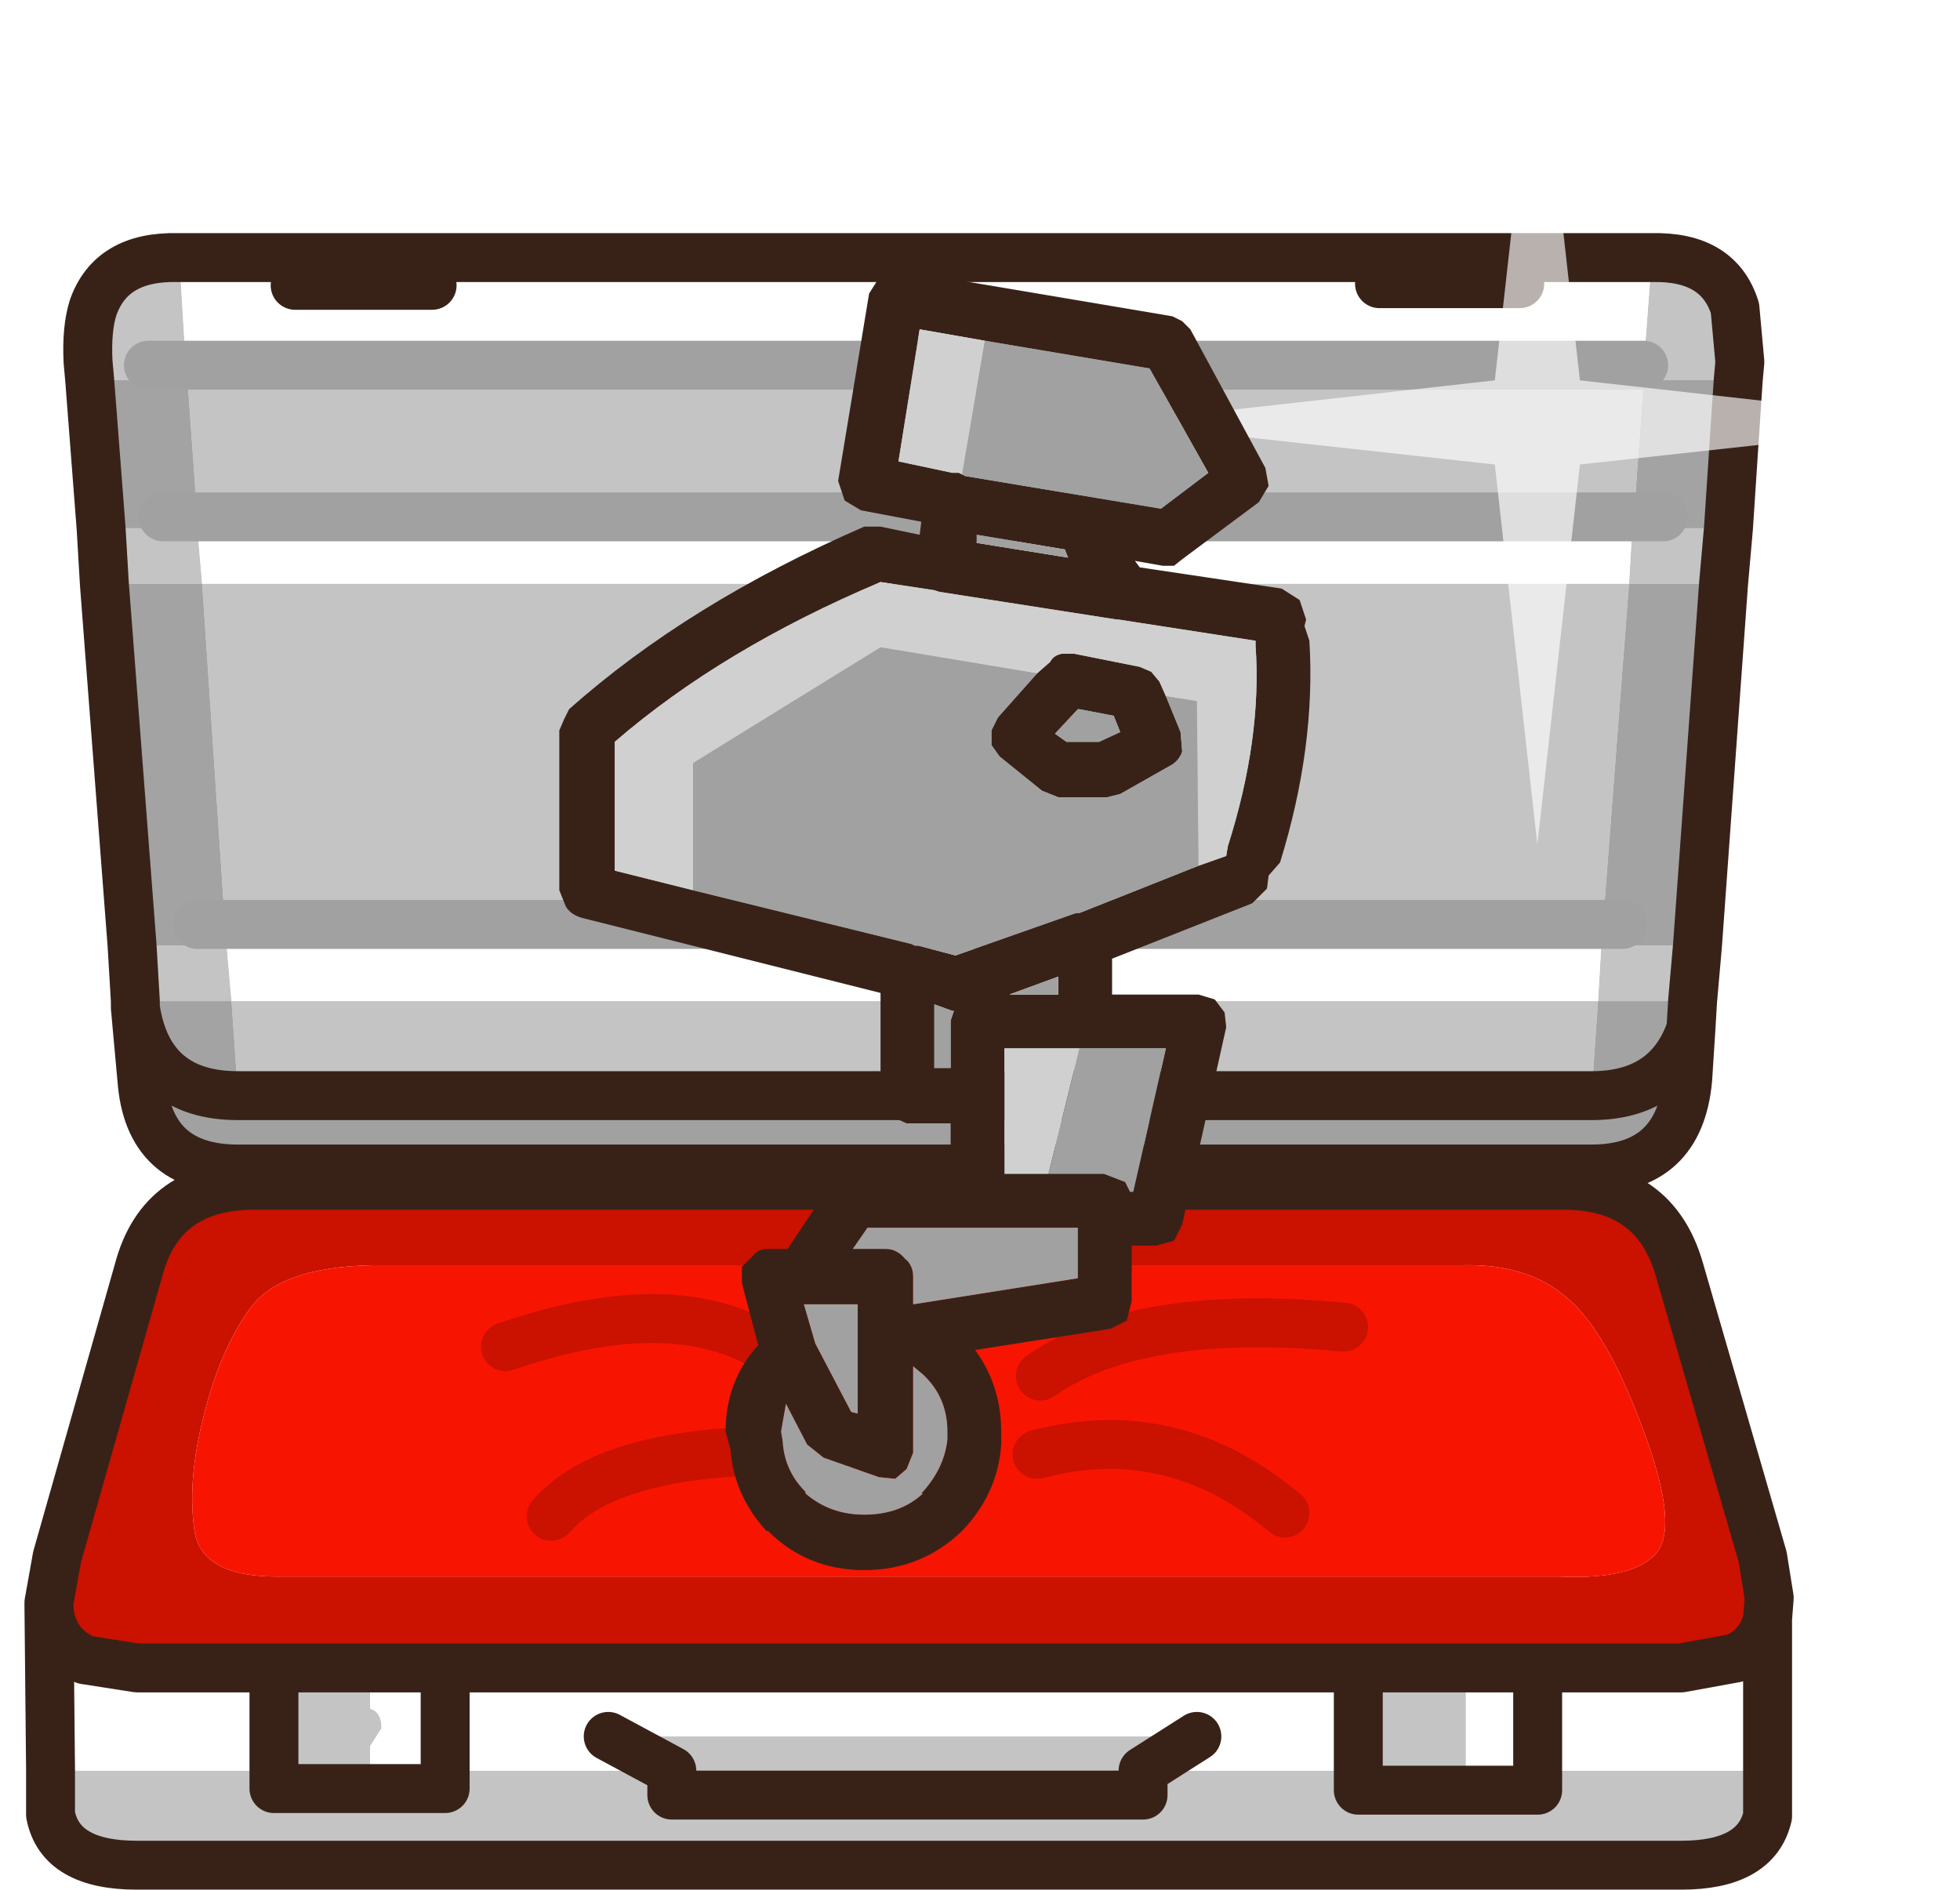 <?xml version="1.0" encoding="UTF-8" standalone="no"?>
<svg xmlns:ffdec="https://www.free-decompiler.com/flash" xmlns:xlink="http://www.w3.org/1999/xlink" ffdec:objectType="frame" height="173.85px" width="180.3px" xmlns="http://www.w3.org/2000/svg">
  <g transform="matrix(3.0, 0.0, 0.0, 3.0, 92.4, 85.8)">
    <use ffdec:characterId="2218" height="57.95" transform="matrix(1.0, 0.0, 0.0, 1.0, -30.05, -28.6)" width="59.35" xlink:href="#sprite0"/>
    <use ffdec:characterId="2122" height="39.85" id="arr_cl" transform="matrix(1.0, 0.0, 0.0, 1.0, -13.65, -20.3)" width="23.05" xlink:href="#sprite2"/>
    <use ffdec:characterId="787" height="34.0" id="telo" transform="matrix(1.375, 0.0, 0.0, 1.507, -30.805, -22.765)" width="40.8" xlink:href="#sprite3"/>
  </g>
  <defs>
    <g id="sprite0" transform="matrix(1.0, 0.0, 0.0, 1.0, 0.75, 7.9)">
      <use ffdec:characterId="2217" height="50.8" transform="matrix(1.0, 0.0, 0.0, 1.0, -0.75, -0.75)" width="54.25" xlink:href="#shape0"/>
      <filter id="filter0">
        <feColorMatrix in="SourceGraphic" result="filterResult0" type="matrix" values="0 0 0 0 1.0,0 0 0 0 1.0,0 0 0 0 1.0,0 0 0 1 0"/>
        <feConvolveMatrix divisor="25.0" in="filterResult0" kernelMatrix="1 1 1 1 1 1 1 1 1 1 1 1 1 1 1 1 1 1 1 1 1 1 1 1 1" order="5 5" result="filterResult1"/>
        <feConvolveMatrix divisor="25.0" in="filterResult1" kernelMatrix="1 1 1 1 1 1 1 1 1 1 1 1 1 1 1 1 1 1 1 1 1 1 1 1 1" order="5 5" result="filterResult2"/>
        <feConvolveMatrix divisor="25.0" in="filterResult2" kernelMatrix="1 1 1 1 1 1 1 1 1 1 1 1 1 1 1 1 1 1 1 1 1 1 1 1 1" order="5 5" result="filterResult3"/>
        <feComposite in="SourceGraphic" in2="filterResult3" operator="over" result="filterResult4"/>
        <feConvolveMatrix divisor="4.0" in="filterResult4" kernelMatrix="1 1 1 1" order="2 2" result="filterResult5"/>
        <feConvolveMatrix divisor="4.0" in="filterResult5" kernelMatrix="1 1 1 1" order="2 2" result="filterResult6"/>
        <feConvolveMatrix divisor="4.0" in="filterResult6" kernelMatrix="1 1 1 1" order="2 2" result="filterResult7"/>
      </filter>
      <use ffdec:characterId="366" filter="url(#filter0)" height="46.65" transform="matrix(0.555, 0.0, 0.0, 0.555, 32.709, -7.891)" width="46.65" xlink:href="#sprite1"/>
    </g>
    <g id="shape0" transform="matrix(1.0, 0.0, 0.0, 1.0, 0.75, 0.75)">
      <path d="M51.5 8.3 L51.35 10.0 48.45 10.0 48.55 8.3 51.5 8.3 M50.55 21.1 L50.4 22.8 47.5 22.8 47.6 21.1 50.55 21.1 M2.65 22.8 L2.55 21.1 5.45 21.1 5.4 20.45 47.65 20.45 5.4 20.45 4.7 10.0 1.7 10.0 1.6 8.3 4.55 8.3 4.55 7.95 4.25 3.75 1.25 3.75 1.2 3.2 Q1.15 2.2 1.35 1.55 1.9 -0.05 3.95 0.0 L4.0 0.0 4.2 3.3 4.25 3.75 48.9 3.75 48.9 3.3 49.15 0.0 Q51.2 -0.05 51.7 1.55 L51.85 3.2 51.8 3.75 48.9 3.75 48.6 7.95 48.55 8.3 4.55 8.3 4.7 10.0 48.45 10.0 47.65 20.45 47.6 21.1 5.45 21.1 5.6 22.8 2.65 22.8 M6.9 43.25 L9.85 43.25 9.85 44.5 Q10.2 44.6 10.2 45.1 L9.85 45.65 9.85 46.95 12.15 46.95 12.15 46.4 19.1 46.4 19.1 47.15 33.55 47.15 33.55 46.4 33.55 47.15 19.1 47.15 19.1 46.4 17.15 45.35 35.2 45.35 33.55 46.4 40.15 46.4 40.15 47.0 43.45 47.0 40.15 47.0 40.15 46.4 40.15 43.25 43.45 43.25 43.45 47.0 45.65 47.0 45.65 46.4 52.7 46.4 52.7 46.6 52.7 47.8 Q52.35 49.3 50.05 49.3 L2.7 49.3 Q0.35 49.3 0.05 47.75 L0.05 46.8 0.05 46.4 6.9 46.4 6.9 46.95 9.85 46.95 6.9 46.95 6.9 46.4 6.9 43.25 M47.5 22.8 L47.3 25.7 5.8 25.7 5.6 22.8 47.5 22.8 M3.05 3.3 L4.2 3.3 3.05 3.3 M48.6 7.95 L4.55 7.95 48.6 7.95" fill="#c4c4c4" fill-rule="evenodd" stroke="none"/>
      <path d="M51.8 3.75 L51.5 8.3 48.55 8.3 48.6 7.95 48.9 3.75 51.8 3.75 M51.35 10.0 L50.55 21.1 47.6 21.1 47.65 20.45 48.25 20.45 47.65 20.45 48.45 10.0 51.35 10.0 M50.4 22.8 L50.35 23.65 Q49.65 25.7 47.3 25.7 L47.5 22.8 50.4 22.8 M2.65 23.0 L2.65 22.8 5.6 22.8 5.8 25.7 Q3.05 25.7 2.65 23.0 M2.55 21.1 L1.7 10.0 4.7 10.0 5.4 20.45 5.45 21.1 2.55 21.1 M1.6 8.3 L1.25 3.75 4.25 3.75 4.55 7.95 4.55 8.3 1.6 8.3 M49.5 7.95 L48.6 7.95 49.5 7.95 M3.5 7.95 L4.55 7.95 3.5 7.95 M4.55 20.45 L5.4 20.45 4.55 20.45" fill="#a3a3a3" fill-rule="evenodd" stroke="none"/>
      <path d="M4.0 0.0 L49.15 0.0 48.9 3.3 48.9 3.75 4.25 3.75 4.2 3.3 48.9 3.3 4.2 3.3 4.0 0.0 M48.55 8.3 L48.45 10.0 4.7 10.0 4.55 8.3 48.55 8.3 M40.8 0.8 L45.1 0.8 40.8 0.8 M47.6 21.1 L47.5 22.8 5.6 22.8 5.45 21.1 47.6 21.1 M0.0 41.35 Q0.05 42.5 1.1 43.0 L2.7 43.25 6.9 43.25 6.9 46.4 0.05 46.4 0.0 41.35 M9.85 43.25 L12.15 43.25 40.15 43.25 40.15 46.4 33.55 46.4 35.2 45.35 17.15 45.35 19.1 46.4 12.15 46.4 12.15 46.95 9.85 46.95 9.85 45.65 10.2 45.1 Q10.2 44.6 9.85 44.5 L9.85 43.25 M43.45 43.25 L45.65 43.25 50.05 43.25 51.7 42.95 Q52.5 42.6 52.7 41.75 L52.7 46.4 45.65 46.4 45.65 43.25 45.65 46.4 45.65 47.0 43.45 47.0 43.45 43.25 M11.75 0.85 L7.55 0.85 11.75 0.85 M12.15 46.4 L12.15 43.25 12.15 46.4" fill="#ffffff" fill-rule="evenodd" stroke="none"/>
      <path d="M46.55 31.9 Q45.35 30.85 43.35 30.9 L9.95 30.9 Q7.05 30.95 6.15 32.25 5.25 33.5 4.75 35.5 4.25 37.45 4.45 38.95 4.6 40.45 7.0 40.45 L46.35 40.45 Q48.7 40.55 49.35 39.65 49.95 38.75 48.85 35.85 47.75 32.9 46.55 31.9 M0.0 41.35 L0.0 41.25 0.25 39.85 2.75 31.05 Q3.45 28.4 6.4 28.45 L46.35 28.45 Q49.25 28.4 50.0 31.05 L52.55 39.85 52.75 41.1 52.7 41.75 Q52.5 42.6 51.7 42.95 L50.05 43.25 45.65 43.25 43.45 43.25 40.15 43.25 12.15 43.25 9.85 43.25 6.9 43.25 2.7 43.25 1.1 43.0 Q0.05 42.5 0.0 41.35" fill="#cb1100" fill-rule="evenodd" stroke="none"/>
      <path d="M50.35 23.65 L50.25 25.2 Q50.0 27.95 47.3 27.95 L5.8 27.95 Q3.05 27.95 2.85 25.2 L2.65 23.0 Q3.05 25.7 5.8 25.7 L47.3 25.7 Q49.65 25.7 50.35 23.65" fill="#a1a1a1" fill-rule="evenodd" stroke="none"/>
      <path d="M46.55 31.9 Q47.75 32.9 48.85 35.85 49.95 38.75 49.35 39.65 48.7 40.55 46.35 40.45 L7.0 40.45 Q4.6 40.45 4.45 38.95 4.25 37.45 4.75 35.5 5.25 33.5 6.15 32.25 7.05 30.95 9.95 30.9 L43.35 30.9 Q45.35 30.85 46.55 31.9 M39.7 32.8 Q33.4 32.2 30.4 34.3 33.4 32.2 39.7 32.8 M37.9 38.5 Q34.45 35.6 30.3 36.7 34.45 35.6 37.9 38.5 M15.4 38.6 Q17.3 36.4 23.6 36.6 17.3 36.4 15.4 38.6 M23.1 34.3 Q20.1 31.3 14.0 33.4 20.1 31.3 23.1 34.3" fill="#f71501" fill-rule="evenodd" stroke="none"/>
      <path d="M51.8 3.75 L51.5 8.3 51.35 10.0 50.55 21.1 50.4 22.8 50.35 23.65 50.25 25.2 Q50.0 27.95 47.3 27.95 L5.8 27.95 Q3.05 27.95 2.85 25.2 L2.65 23.0 2.65 22.8 2.55 21.1 1.7 10.0 1.6 8.3 1.25 3.75 1.2 3.2 Q1.15 2.2 1.35 1.55 1.9 -0.05 3.95 0.0 L4.0 0.0 49.15 0.0 Q51.2 -0.05 51.7 1.55 L51.85 3.2 51.8 3.75 M45.1 0.8 L40.8 0.8 M52.7 41.75 L52.75 41.1 52.55 39.85 50.0 31.05 Q49.25 28.4 46.35 28.45 L6.4 28.45 Q3.45 28.4 2.75 31.05 L0.25 39.85 0.0 41.25 0.0 41.35 Q0.05 42.5 1.1 43.0 L2.7 43.25 6.9 43.25 9.85 43.25 12.15 43.25 40.15 43.25 43.45 43.25 45.65 43.25 50.05 43.25 51.7 42.95 Q52.5 42.6 52.7 41.75 L52.7 46.4 52.7 46.6 52.7 47.8 Q52.35 49.3 50.05 49.3 L2.7 49.3 Q0.35 49.3 0.05 47.75 L0.05 46.8 0.05 46.4 0.0 41.35 M45.65 43.25 L45.65 46.4 45.65 47.0 43.45 47.0 40.15 47.0 40.15 46.4 40.15 43.25 M33.55 46.4 L33.55 47.15 19.1 47.15 19.1 46.4 17.15 45.35 M12.15 46.4 L12.15 46.95 9.85 46.95 6.9 46.95 6.9 46.4 6.9 43.25 M47.3 25.7 Q49.65 25.7 50.35 23.65 M47.3 25.7 L5.8 25.7 Q3.05 25.7 2.65 23.0 M7.55 0.85 L11.75 0.85 M12.15 43.25 L12.15 46.4 M33.55 46.4 L35.2 45.35" fill="none" stroke="#382218" stroke-linecap="round" stroke-linejoin="round" stroke-width="1.5"/>
      <path d="M48.6 7.95 L49.5 7.95 M48.9 3.3 L4.2 3.3 3.05 3.3 M47.65 20.45 L48.25 20.45 M47.65 20.45 L5.4 20.45 4.55 20.45 M4.55 7.95 L48.6 7.95 M4.55 7.95 L3.5 7.95" fill="none" stroke="#a1a1a1" stroke-linecap="round" stroke-linejoin="round" stroke-width="1.5"/>
      <path d="M30.3 36.7 Q34.45 35.6 37.9 38.5 M30.4 34.3 Q33.4 32.2 39.7 32.8 M14.0 33.4 Q20.1 31.3 23.1 34.3 M23.6 36.6 Q17.3 36.4 15.4 38.6" fill="none" stroke="#cb1100" stroke-linecap="round" stroke-linejoin="round" stroke-width="1.5"/>
    </g>
    <g id="sprite1" transform="matrix(1.0, 0.0, 0.0, 1.0, 23.3, 23.3)">
      <use ffdec:characterId="365" height="46.65" transform="matrix(1.0, 0.0, 0.0, 1.0, -23.3, -23.3)" width="46.65" xlink:href="#shape1"/>
    </g>
    <g id="shape1" transform="matrix(1.0, 0.0, 0.0, 1.0, 23.3, 23.3)">
      <path d="M2.35 -2.3 L23.35 0.05 2.35 2.35 0.0 23.35 -2.35 2.35 -23.3 0.05 -2.35 -2.3 0.0 -23.3 2.35 -2.3" fill="#ffffff" fill-opacity="0.647" fill-rule="evenodd" stroke="none"/>
    </g>
    <g id="sprite2" transform="matrix(1.0, 0.0, 0.0, 1.0, 11.0, 22.9)">
      <use ffdec:characterId="2111" height="39.85" transform="matrix(1.0, 0.0, 0.0, 1.0, -11.0, -22.9)" width="23.05" xlink:href="#shape2"/>
    </g>
    <g id="shape2" transform="matrix(1.0, 0.0, 0.0, 1.0, 11.0, 22.9)">
      <path d="M11.15 -13.15 L11.7 -12.8 11.9 -12.2 11.85 -12.0 12.0 -11.55 Q12.2 -8.3 11.1 -4.75 L10.75 -4.35 10.7 -3.95 10.25 -3.5 5.95 -1.8 5.95 -0.7 8.6 -0.7 9.1 -0.55 9.4 -0.15 9.45 0.3 8.1 6.35 7.85 6.85 7.3 7.0 6.55 7.0 6.55 8.7 6.4 9.3 5.9 9.55 1.75 10.2 Q2.55 11.3 2.55 12.7 L2.55 13.0 2.55 13.1 Q2.45 14.6 1.35 15.75 0.1 16.95 -1.65 16.95 -3.4 16.95 -4.6 15.75 L-4.65 15.75 Q-5.65 14.65 -5.75 13.25 L-5.9 12.7 Q-5.9 11.15 -4.9 10.05 L-5.4 8.15 -5.4 7.65 -5.05 7.3 Q-4.9 7.1 -4.6 7.1 L-4.0 7.1 -2.7 5.15 -2.45 4.9 -2.05 4.8 1.0 4.8 1.0 3.25 -0.35 3.25 -0.9 3.0 -1.15 2.4 -1.15 -0.75 -10.3 -3.05 Q-10.65 -3.15 -10.8 -3.4 L-11.0 -3.9 -11.0 -8.8 -10.85 -9.15 -10.7 -9.45 Q-7.05 -12.7 -1.65 -15.05 L-1.15 -15.05 0.05 -14.8 0.1 -15.2 -1.75 -15.55 -2.25 -15.85 -2.45 -16.45 -1.5 -22.2 -1.15 -22.75 -0.5 -22.9 7.8 -21.5 8.1 -21.35 8.35 -21.1 10.65 -16.85 10.75 -16.3 10.45 -15.8 8.1 -14.05 7.85 -13.85 7.5 -13.85 6.65 -14.0 6.8 -13.8 11.15 -13.15 M2.05 -20.75 L0.05 -21.1 -0.6 -17.05 1.05 -16.7 1.25 -16.7 1.35 -16.65 1.45 -16.6 7.45 -15.6 8.9 -16.7 7.1 -19.9 2.05 -20.75 M1.8 -14.8 L1.8 -14.55 4.6 -14.1 4.5 -14.35 1.8 -14.8 M8.6 -4.65 L9.45 -4.95 9.5 -5.25 Q10.55 -8.55 10.35 -11.4 L10.35 -11.55 6.15 -12.2 6.1 -12.2 0.65 -13.05 0.5 -13.1 -1.15 -13.35 Q-6.0 -11.3 -9.3 -8.45 L-9.3 -4.5 -6.9 -3.9 -0.2 -2.25 -0.1 -2.2 0.0 -2.2 1.15 -1.9 4.7 -3.15 4.85 -3.2 4.95 -3.2 8.6 -4.65 M3.65 -10.55 L4.05 -10.9 Q4.15 -11.1 4.4 -11.15 L4.8 -11.15 5.3 -11.05 6.8 -10.75 7.15 -10.6 7.4 -10.3 7.6 -9.85 8.05 -8.75 8.1 -8.15 Q8.0 -7.85 7.7 -7.7 L6.2 -6.85 5.8 -6.75 4.3 -6.75 3.8 -6.95 2.5 -8.0 2.25 -8.35 2.25 -8.8 2.45 -9.2 3.65 -10.55 M4.0 4.8 L5.7 4.8 6.35 5.05 6.5 5.35 6.6 5.35 7.6 0.95 4.95 0.95 2.65 0.95 2.65 4.8 4.0 4.8 M4.3 -1.25 L2.8 -0.7 4.3 -0.7 4.3 -1.25 M1.1 -0.2 L1.05 -0.2 0.5 -0.4 0.5 1.55 1.0 1.55 1.0 0.1 1.1 -0.2 M5.55 -8.45 L6.2 -8.75 6.0 -9.25 4.95 -9.45 4.9 -9.45 4.2 -8.7 4.55 -8.45 5.55 -8.45 M-2.05 12.1 L-1.85 12.15 -1.85 8.8 -3.5 8.8 -3.15 10.0 -2.05 12.1 M0.1 14.6 Q0.8 13.85 0.9 12.95 L0.9 12.7 Q0.9 11.65 0.15 10.95 L-0.15 10.7 -0.15 13.35 -0.35 13.85 -0.7 14.15 -1.2 14.1 -2.9 13.5 -3.4 13.1 -4.05 11.85 -4.2 12.7 -4.15 13.0 Q-4.1 13.9 -3.45 14.55 L-3.45 14.6 Q-2.7 15.25 -1.65 15.25 -0.55 15.25 0.15 14.6 L0.1 14.6 M4.9 8.0 L4.9 6.45 -1.55 6.45 -2.0 7.1 -1.0 7.1 Q-0.65 7.1 -0.4 7.4 -0.15 7.6 -0.15 7.95 L-0.15 8.8 4.9 8.0" fill="#382218" fill-rule="evenodd" stroke="none"/>
      <path d="M1.35 -16.65 L1.25 -16.7 1.05 -16.7 -0.6 -17.05 0.05 -21.1 2.05 -20.75 1.35 -16.65 M-6.9 -3.9 L-9.3 -4.5 -9.3 -8.45 Q-6.0 -11.3 -1.15 -13.35 L0.5 -13.1 0.65 -13.05 6.1 -12.2 6.15 -12.2 10.35 -11.55 10.35 -11.4 Q10.55 -8.55 9.5 -5.25 L9.45 -4.95 8.6 -4.65 8.55 -9.7 7.6 -9.85 7.4 -10.3 7.15 -10.6 6.8 -10.75 5.3 -11.05 4.8 -11.15 4.4 -11.15 Q4.15 -11.1 4.05 -10.9 L3.65 -10.55 -1.15 -11.35 -6.9 -7.8 -6.9 -3.9 M4.0 4.8 L2.65 4.8 2.65 0.95 4.95 0.95 4.0 4.8" fill="#d0d0d0" fill-rule="evenodd" stroke="none"/>
      <path d="M2.05 -20.75 L7.1 -19.9 8.9 -16.7 7.45 -15.6 1.45 -16.6 1.35 -16.65 2.05 -20.75 M1.8 -14.8 L4.5 -14.35 4.6 -14.1 1.8 -14.55 1.8 -14.8 M8.6 -4.65 L4.95 -3.2 4.85 -3.2 4.7 -3.15 1.15 -1.9 0.0 -2.2 -0.1 -2.2 -0.2 -2.25 -6.9 -3.9 -6.9 -7.8 -1.15 -11.35 3.65 -10.55 2.45 -9.2 2.25 -8.8 2.25 -8.35 2.5 -8.0 3.8 -6.95 4.3 -6.75 5.8 -6.75 6.2 -6.85 7.7 -7.7 Q8.0 -7.85 8.1 -8.15 L8.05 -8.75 7.6 -9.85 8.55 -9.7 8.6 -4.65 M5.55 -8.45 L4.55 -8.45 4.2 -8.7 4.9 -9.45 4.95 -9.45 6.0 -9.25 6.2 -8.75 5.55 -8.45 M1.1 -0.2 L1.0 0.1 1.0 1.55 0.5 1.55 0.5 -0.4 1.05 -0.2 1.1 -0.2 M4.3 -1.25 L4.3 -0.7 2.8 -0.7 4.3 -1.25 M4.95 0.95 L7.6 0.95 6.6 5.35 6.5 5.35 6.35 5.05 5.7 4.8 4.0 4.8 4.95 0.95 M4.9 8.0 L-0.15 8.8 -0.15 7.95 Q-0.15 7.6 -0.4 7.4 -0.65 7.1 -1.0 7.1 L-2.0 7.1 -1.55 6.45 4.9 6.45 4.9 8.0 M0.1 14.6 L0.15 14.6 Q-0.55 15.25 -1.65 15.25 -2.7 15.25 -3.45 14.6 L-3.45 14.55 Q-4.1 13.9 -4.15 13.0 L-4.2 12.7 -4.05 11.85 -3.4 13.1 -2.9 13.5 -1.2 14.1 -0.7 14.15 -0.35 13.85 -0.15 13.35 -0.15 10.7 0.15 10.95 Q0.9 11.65 0.9 12.7 L0.9 12.95 Q0.8 13.85 0.1 14.6 M-2.05 12.1 L-3.15 10.0 -3.5 8.8 -1.85 8.8 -1.85 12.15 -2.05 12.1" fill="#a1a1a1" fill-rule="evenodd" stroke="none"/>
    </g>
    <g id="sprite3" transform="matrix(1.0, 0.0, 0.0, 1.0, 20.4, 17.0)">
      <use ffdec:characterId="786" height="34.0" transform="matrix(1.0, 0.0, 0.0, 1.0, -20.4, -17.0)" width="40.8" xlink:href="#shape3"/>
    </g>
    <g id="shape3" transform="matrix(1.0, 0.0, 0.0, 1.0, 20.4, 17.0)">
      <path d="M20.4 17.0 L-20.4 17.0 -20.4 -17.0 20.4 -17.0 20.4 17.0" fill="#00cc99" fill-opacity="0.0" fill-rule="evenodd" stroke="none"/>
    </g>
  </defs>
</svg>
